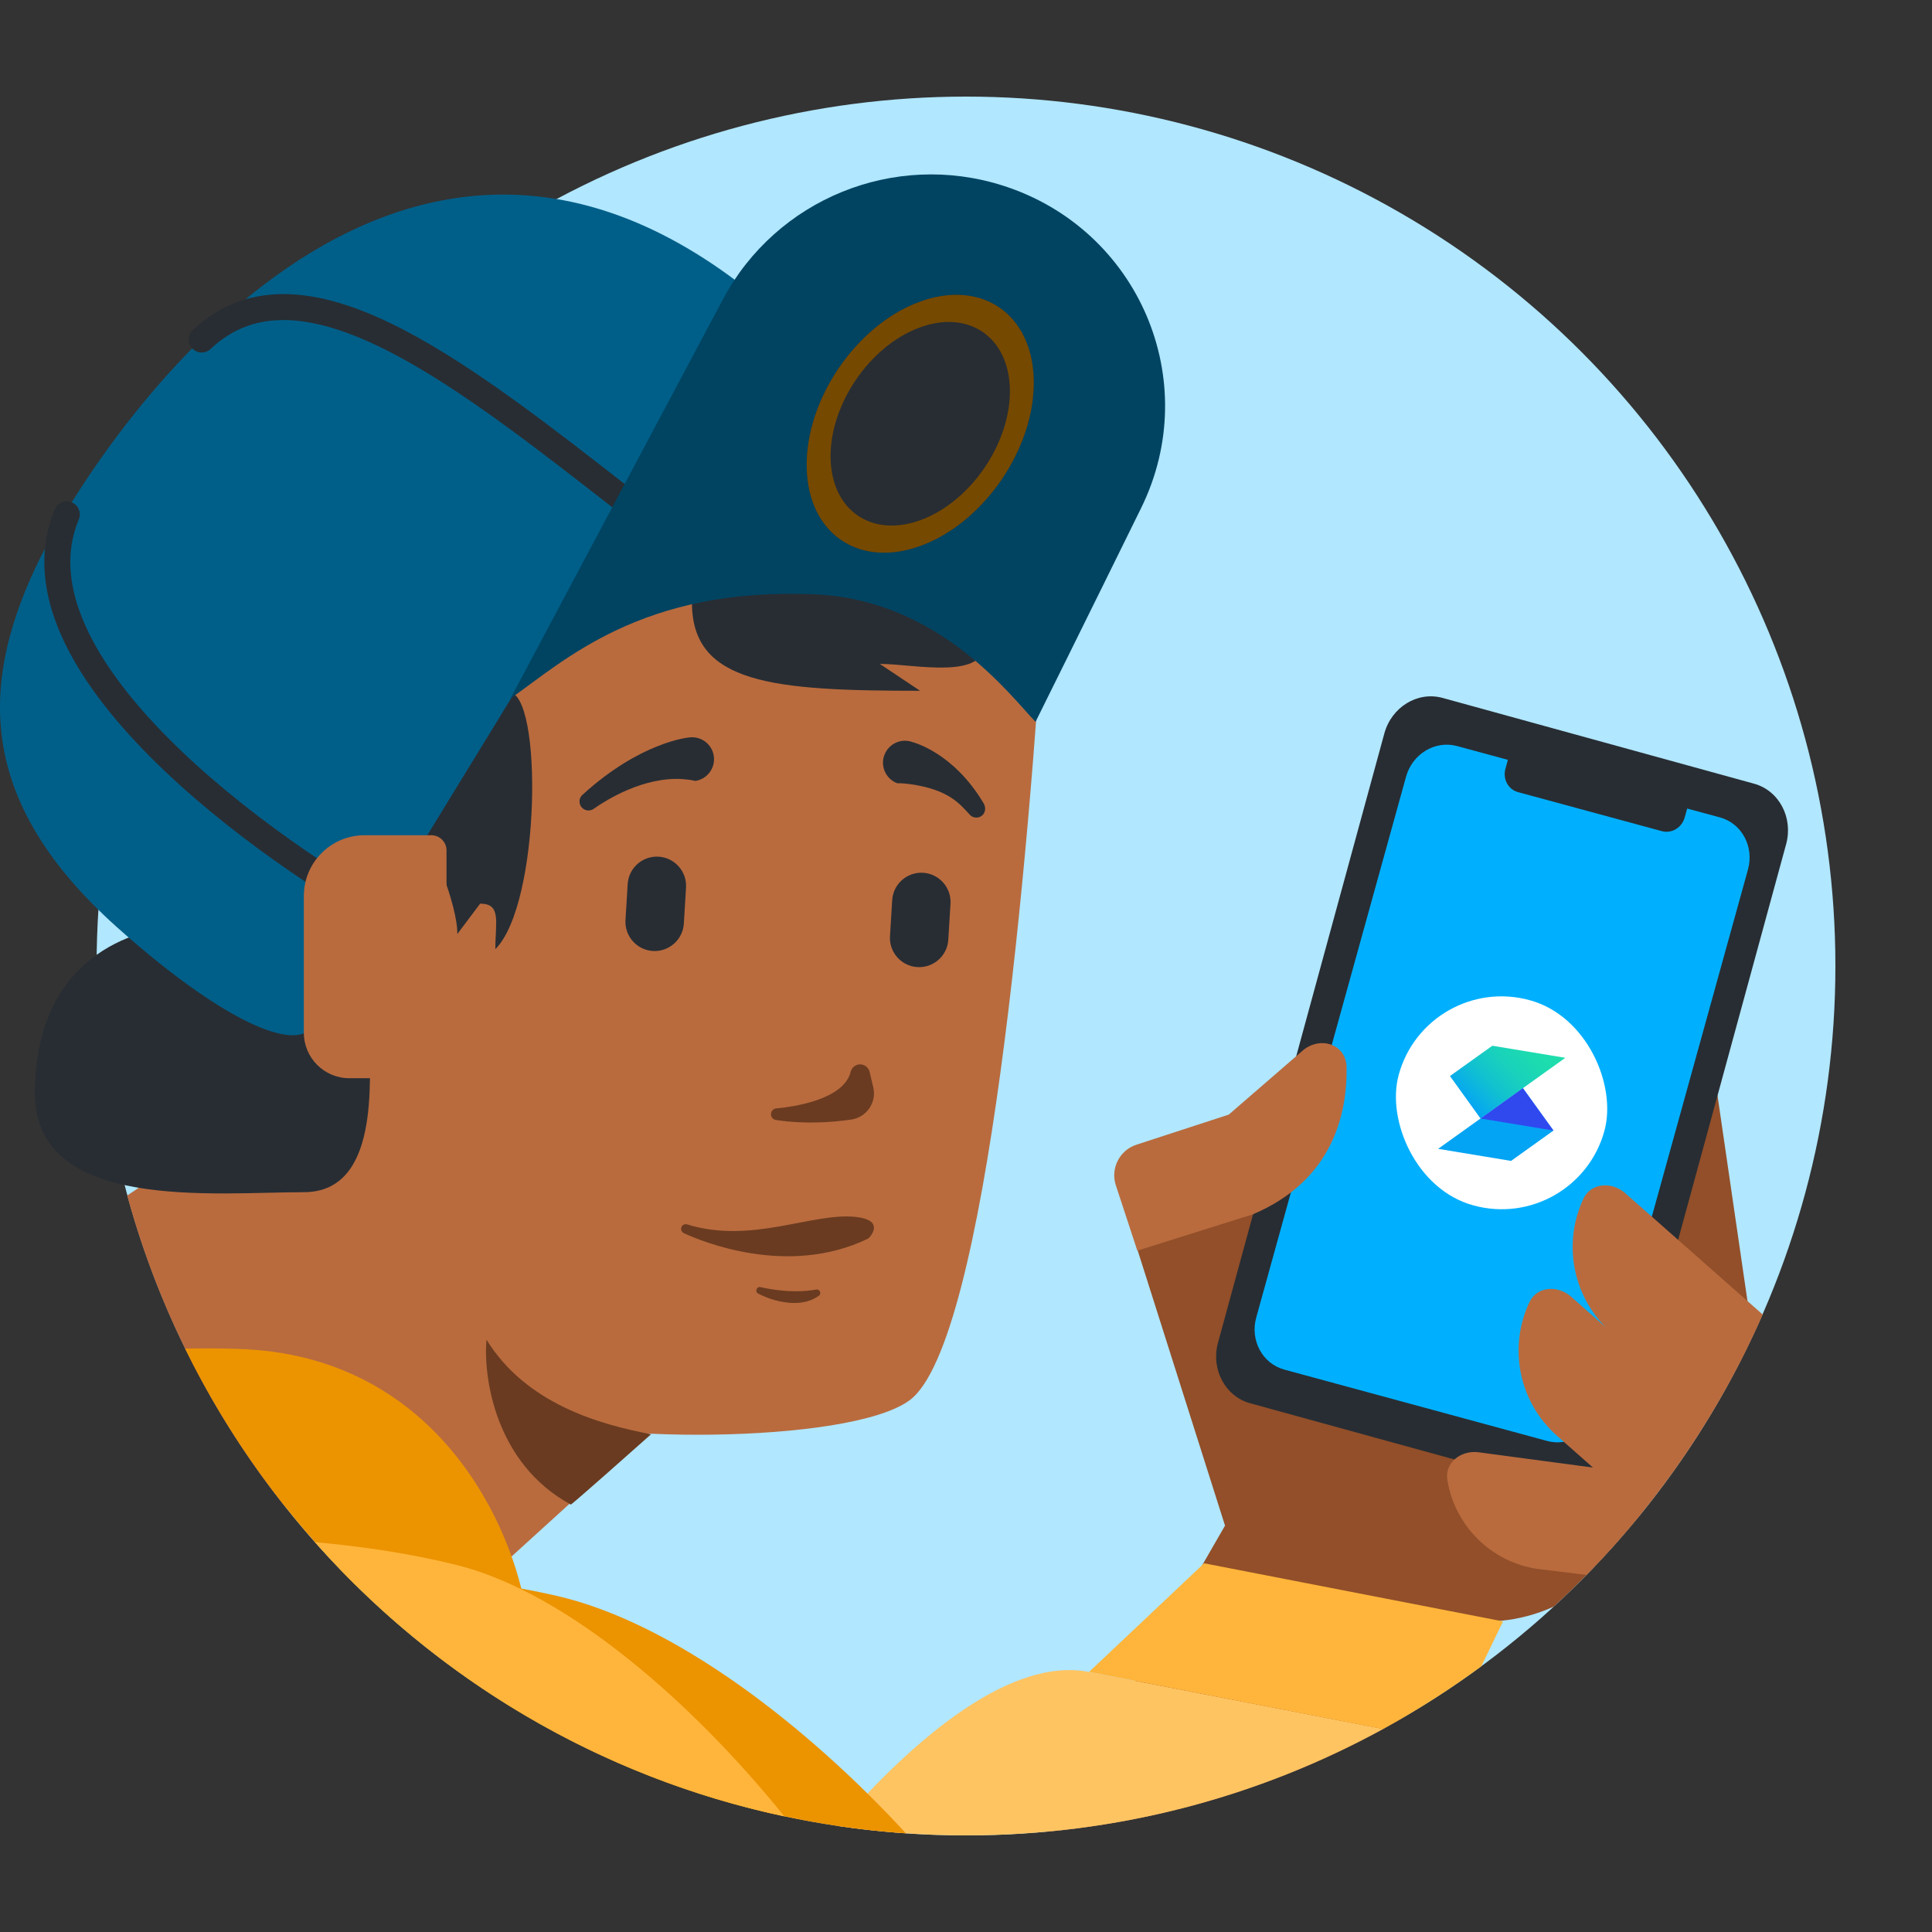 <svg width="44" height="44" viewBox="0 0 44 44" fill="none" xmlns="http://www.w3.org/2000/svg">
<rect x="0" y="0" width="44" height="44" fill="#333333" stroke="none"/>
<ellipse cx="22" cy="22" rx="19.8" ry="19.8" fill="#B1E7FF"/>
<path d="M23.883 41.712L27.899 34.745L25.896 28.434C25.564 27.389 26.069 26.262 27.069 25.814L30.608 24.227L38.847 23.112L39.812 29.73L37.071 32.727L37.466 34.087L37.463 34.089L37.465 34.089C37.426 34.246 37.378 34.397 37.321 34.544C36.725 35.27 36.079 35.953 35.388 36.588C34.622 36.939 33.733 37.036 32.854 36.799L32.646 36.744L32.573 36.708L31.9 39.151C29.5 40.539 26.782 41.438 23.883 41.712Z" fill="#924F29"/>
<path fill-rule="evenodd" clip-rule="evenodd" d="M35.563 33.91L28.47 31.958C27.902 31.801 27.575 31.184 27.739 30.58L31.527 16.705C31.692 16.101 32.286 15.738 32.855 15.895L39.947 17.848C40.516 18.004 40.843 18.621 40.678 19.225L36.891 33.1C36.726 33.704 36.131 34.067 35.563 33.91Z" fill="#282D33"/>
<path fill-rule="evenodd" clip-rule="evenodd" d="M39.809 19.802L36.397 32.12C36.253 32.639 35.733 32.952 35.236 32.817L29.25 31.192C28.752 31.057 28.466 30.526 28.61 30.006L32.022 17.688C32.166 17.168 32.687 16.856 33.184 16.991L34.341 17.305L34.285 17.509C34.22 17.741 34.348 17.979 34.571 18.04L37.848 18.929C38.07 18.99 38.303 18.85 38.368 18.617L38.424 18.414L39.171 18.616C39.667 18.751 39.953 19.282 39.809 19.802Z" fill="#00B0FF"/>
<rect width="4.858" height="4.847" rx="2.424" transform="matrix(0.964 0.264 -0.265 0.964 32.498 22.138)" fill="white"/>
<path d="M32.752 26.164L34.413 26.439L35.379 25.748L34.683 24.782L32.752 26.164Z" fill="#04A4F4"/>
<path d="M35.649 24.091L33.987 23.816L33.022 24.506L33.718 25.473L35.649 24.091Z" fill="url(#paint0_linear_30_29834)"/>
<path d="M33.718 25.473L34.683 24.782L35.379 25.748L33.718 25.473Z" fill="#2F49EF"/>
<path d="M27.985 25.384L29.661 23.932C30.063 23.583 30.66 23.778 30.668 24.309C30.683 25.362 30.355 26.888 28.528 27.657L25.902 28.483L25.413 26.996C25.286 26.611 25.496 26.196 25.881 26.07L27.985 25.384Z" fill="#B96B3E"/>
<path d="M40.145 29.938C39.173 32.157 37.806 34.163 36.133 35.868L35.038 35.734C33.949 35.583 33.128 34.735 32.962 33.704C32.898 33.306 33.278 33.021 33.677 33.075L36.279 33.423L35.46 32.7C34.577 31.92 34.352 30.672 34.831 29.657C35.003 29.291 35.478 29.264 35.782 29.532L36.572 30.23C35.789 29.446 35.606 28.266 36.062 27.299C36.235 26.933 36.71 26.906 37.014 27.174L40.145 29.938Z" fill="#B96B3E"/>
<path d="M31.501 39.376C28.681 40.921 25.443 41.8 22 41.8C21.01 41.8 20.037 41.727 19.086 41.587C20.878 39.517 23.05 37.737 24.799 38.077C25.764 38.265 26.849 38.474 27.918 38.681C29.217 38.932 30.492 39.179 31.501 39.376Z" fill="#FFC462"/>
<path d="M33.736 37.949C33.025 38.473 32.277 38.951 31.497 39.378L24.803 38.077L27.423 35.603L34.23 36.926L33.736 37.949Z" fill="#FFB53B"/>
<path d="M6.474 34.289C4.841 32.228 3.609 29.835 2.897 27.227C4.191 26.356 5.505 25.477 6.458 24.842C7.438 25.706 9.467 27.47 9.743 27.608C10.02 27.747 12.971 30.433 14.412 31.758L14.758 32.623L10.954 36.081L6.474 34.289Z" fill="#B96B3E"/>
<path d="M4.215 30.713C4.596 30.706 4.997 30.707 5.421 30.72C9.986 30.858 11.703 34.812 11.991 36.772C10.529 36.375 9.246 36.165 8.102 36.102C6.522 34.545 5.203 32.725 4.215 30.713Z" fill="#EC9300"/>
<path d="M20.632 41.753C15.578 41.408 11.046 39.167 7.739 35.736C9.399 35.807 11.083 35.986 12.643 36.336C15.337 36.941 18.379 39.307 20.632 41.753Z" fill="#EC9300"/>
<path d="M7.173 35.122C8.273 35.22 9.365 35.385 10.398 35.641C12.932 36.271 15.808 38.814 17.863 41.367C13.647 40.471 9.928 38.233 7.173 35.122Z" fill="#FFB53B"/>
<path d="M20.721 31.886C22.485 30.569 23.439 19.37 23.784 13.664V12.108C21.191 11.647 15.9 10.725 15.485 10.725C14.966 10.725 9.952 12.454 8.741 12.627C7.531 12.8 6.493 16.258 5.975 16.604C5.56 16.881 5.802 22.367 5.975 25.076C7.646 27.209 11.197 31.612 12.027 32.166C13.064 32.857 19.335 32.92 20.721 31.886Z" fill="#B96B3E"/>
<path d="M16.256 17.217C16.297 17.49 16.108 17.744 15.836 17.785C15.741 17.763 15.646 17.751 15.553 17.744C14.661 17.682 13.809 18.218 13.52 18.421C13.494 18.44 13.464 18.451 13.433 18.456C13.387 18.463 13.341 18.454 13.3 18.43C13.181 18.361 13.162 18.196 13.264 18.103C14.591 16.89 15.689 16.796 15.689 16.796C15.961 16.756 16.216 16.944 16.256 17.217Z" fill="#282D33"/>
<path d="M20.141 17.195C20.044 17.454 20.176 17.741 20.434 17.838C20.531 17.837 20.626 17.844 20.72 17.857C21.604 17.982 21.846 18.296 22.087 18.555C22.108 18.579 22.135 18.596 22.164 18.607C22.207 18.623 22.255 18.625 22.299 18.61C22.43 18.567 22.473 18.417 22.403 18.298C21.712 17.128 20.784 16.902 20.784 16.902C20.526 16.805 20.238 16.936 20.141 17.195Z" fill="#282D33"/>
<path d="M15.512 27.975C15.507 28.021 15.531 28.064 15.573 28.084C15.962 28.265 17.936 29.093 19.762 28.212C19.774 28.205 19.786 28.197 19.796 28.187C19.865 28.11 20.116 27.78 19.485 27.714C18.495 27.61 17.119 28.339 15.653 27.886C15.586 27.865 15.519 27.907 15.512 27.975Z" fill="#6A3B20"/>
<path d="M18.589 29.369C18.337 29.414 17.902 29.445 17.322 29.313C17.233 29.292 17.185 29.415 17.265 29.459C17.438 29.55 17.668 29.637 17.947 29.667C18.288 29.703 18.511 29.61 18.649 29.51C18.716 29.461 18.67 29.354 18.589 29.369Z" fill="#6A3B20"/>
<path d="M19.584 24.24C19.688 24.238 19.781 24.31 19.805 24.412L19.888 24.761C19.97 25.107 19.736 25.448 19.383 25.498C18.941 25.562 18.32 25.606 17.67 25.507C17.607 25.497 17.559 25.442 17.558 25.377C17.557 25.308 17.609 25.249 17.678 25.243C18.059 25.208 19.208 25.051 19.372 24.414C19.397 24.314 19.482 24.242 19.584 24.24Z" fill="#6A3B20"/>
<path d="M6.92 27.151C8.642 27.151 8.417 24.634 8.417 23.622C8.417 21.851 7.891 21.099 4.153 21.099C3.417 21.099 0.796 21.559 0.796 24.904C0.796 27.606 4.896 27.151 6.92 27.151Z" fill="#282D33"/>
<path d="M11.281 21.617C12.319 20.58 12.364 15.761 11.584 15.761C11.18 16.395 9.967 18.401 9.552 18.678C9.829 19.231 10.416 20.58 10.416 21.271L10.935 20.58C11.424 20.58 11.281 20.996 11.281 21.617Z" fill="#282D33"/>
<path d="M12.547 14.423C16.42 12.763 21.594 12.741 23.784 13.664C22.92 11.934 25.686 13.664 17.214 6.747C8.741 -0.169 1.995 10.36 0.787 12.972C-0.453 15.654 -0.503 18.286 2.67 21.122C4.794 23.019 6.413 23.846 6.989 23.5L12.547 14.423Z" fill="#005F89"/>
<path fill-rule="evenodd" clip-rule="evenodd" d="M1.636 11.441C1.787 11.505 1.858 11.678 1.795 11.829C1.481 12.579 1.562 13.393 1.943 14.245C2.325 15.102 3.001 15.975 3.833 16.812C5.496 18.485 7.728 19.957 9.277 20.799C9.421 20.877 9.474 21.057 9.396 21.201C9.318 21.344 9.138 21.397 8.994 21.319C7.414 20.46 5.13 18.956 3.413 17.229C2.555 16.367 1.826 15.435 1.402 14.487C0.977 13.535 0.853 12.546 1.249 11.6C1.312 11.45 1.485 11.378 1.636 11.441Z" fill="#282D33"/>
<path fill-rule="evenodd" clip-rule="evenodd" d="M14.372 11.136C14.57 11.291 14.768 11.446 14.967 11.6C15.096 11.701 15.12 11.887 15.019 12.016C14.919 12.145 14.733 12.168 14.604 12.068C14.406 11.914 14.209 11.76 14.014 11.608C12.197 10.19 10.471 8.843 8.92 8.036C8.063 7.591 7.285 7.325 6.596 7.292C5.92 7.261 5.321 7.453 4.796 7.948C4.677 8.06 4.49 8.054 4.378 7.935C4.266 7.816 4.271 7.629 4.39 7.517C5.041 6.904 5.8 6.663 6.624 6.701C7.435 6.739 8.301 7.047 9.193 7.511C10.796 8.345 12.567 9.728 14.372 11.136Z" fill="#282D33"/>
<path d="M20.954 15.732C17.619 15.732 15.759 15.578 15.759 13.729L18.43 13.009L20.826 13.26C20.8 13.696 21.894 14.345 22.444 14.614C22.444 15.508 20.826 15.12 20.037 15.12L20.954 15.732Z" fill="#282D33"/>
<path d="M6.92 20.405C6.92 19.641 7.539 19.022 8.303 19.022H9.823C10.014 19.022 10.169 19.177 10.169 19.367V24.556H7.957C7.384 24.556 6.92 24.092 6.92 23.519V20.405Z" fill="#B96B3E"/>
<path d="M25.989 11.569C24.751 14.088 23.584 16.439 23.584 16.439C23.044 15.89 21.417 13.665 18.568 13.536C14.613 13.357 12.834 15.066 11.625 15.908L16.46 6.824C17.68 4.529 20.367 3.437 22.843 4.228C25.926 5.213 27.417 8.665 25.989 11.569Z" fill="#004462"/>
<path d="M11.079 30.509C11.983 31.976 13.659 32.441 14.828 32.664C14.318 33.119 13.14 34.162 13.002 34.266C11.284 33.338 11.004 31.374 11.079 30.509Z" fill="#6A3B20"/>
<path d="M23.543 8.668C23.568 10.195 22.431 11.874 21.003 12.417C19.575 12.96 18.397 12.162 18.372 10.634C18.347 9.107 19.485 7.428 20.913 6.885C22.341 6.342 23.518 7.14 23.543 8.668Z" fill="#282D33"/>
<path fill-rule="evenodd" clip-rule="evenodd" d="M20.993 11.835C22.121 11.406 23.019 10.081 23 8.874C22.98 7.668 22.05 7.038 20.922 7.467C19.794 7.895 18.896 9.221 18.916 10.428C18.935 11.634 19.865 12.264 20.993 11.835ZM21.003 12.417C22.431 11.874 23.568 10.195 23.543 8.668C23.518 7.14 22.341 6.342 20.913 6.885C19.485 7.428 18.347 9.107 18.372 10.634C18.397 12.162 19.575 12.96 21.003 12.417Z" fill="#764900"/>
<path d="M14.295 20.134C14.318 19.767 14.633 19.488 15 19.51C15.367 19.533 15.646 19.848 15.624 20.215L15.574 21.035C15.551 21.401 15.236 21.68 14.869 21.658C14.502 21.636 14.223 21.32 14.245 20.954L14.295 20.134Z" fill="#282D33"/>
<path d="M20.319 20.501C20.341 20.134 20.656 19.855 21.023 19.877C21.39 19.899 21.669 20.215 21.647 20.582L21.597 21.401C21.575 21.768 21.259 22.047 20.892 22.025C20.526 22.003 20.246 21.687 20.269 21.32L20.319 20.501Z" fill="#282D33"/>
<defs>
<linearGradient id="paint0_linear_30_29834" x1="32.444" y1="24.093" x2="34.144" y2="22.482" gradientUnits="userSpaceOnUse">
<stop stop-color="#04A4F4"/>
<stop offset="0.05" stop-color="#07AAED"/>
<stop offset="0.29" stop-color="#11C1D0"/>
<stop offset="0.53" stop-color="#19D1BC"/>
<stop offset="0.77" stop-color="#1CDBAF"/>
<stop offset="1" stop-color="#1FDEAB"/>
</linearGradient>
</defs>
</svg>
